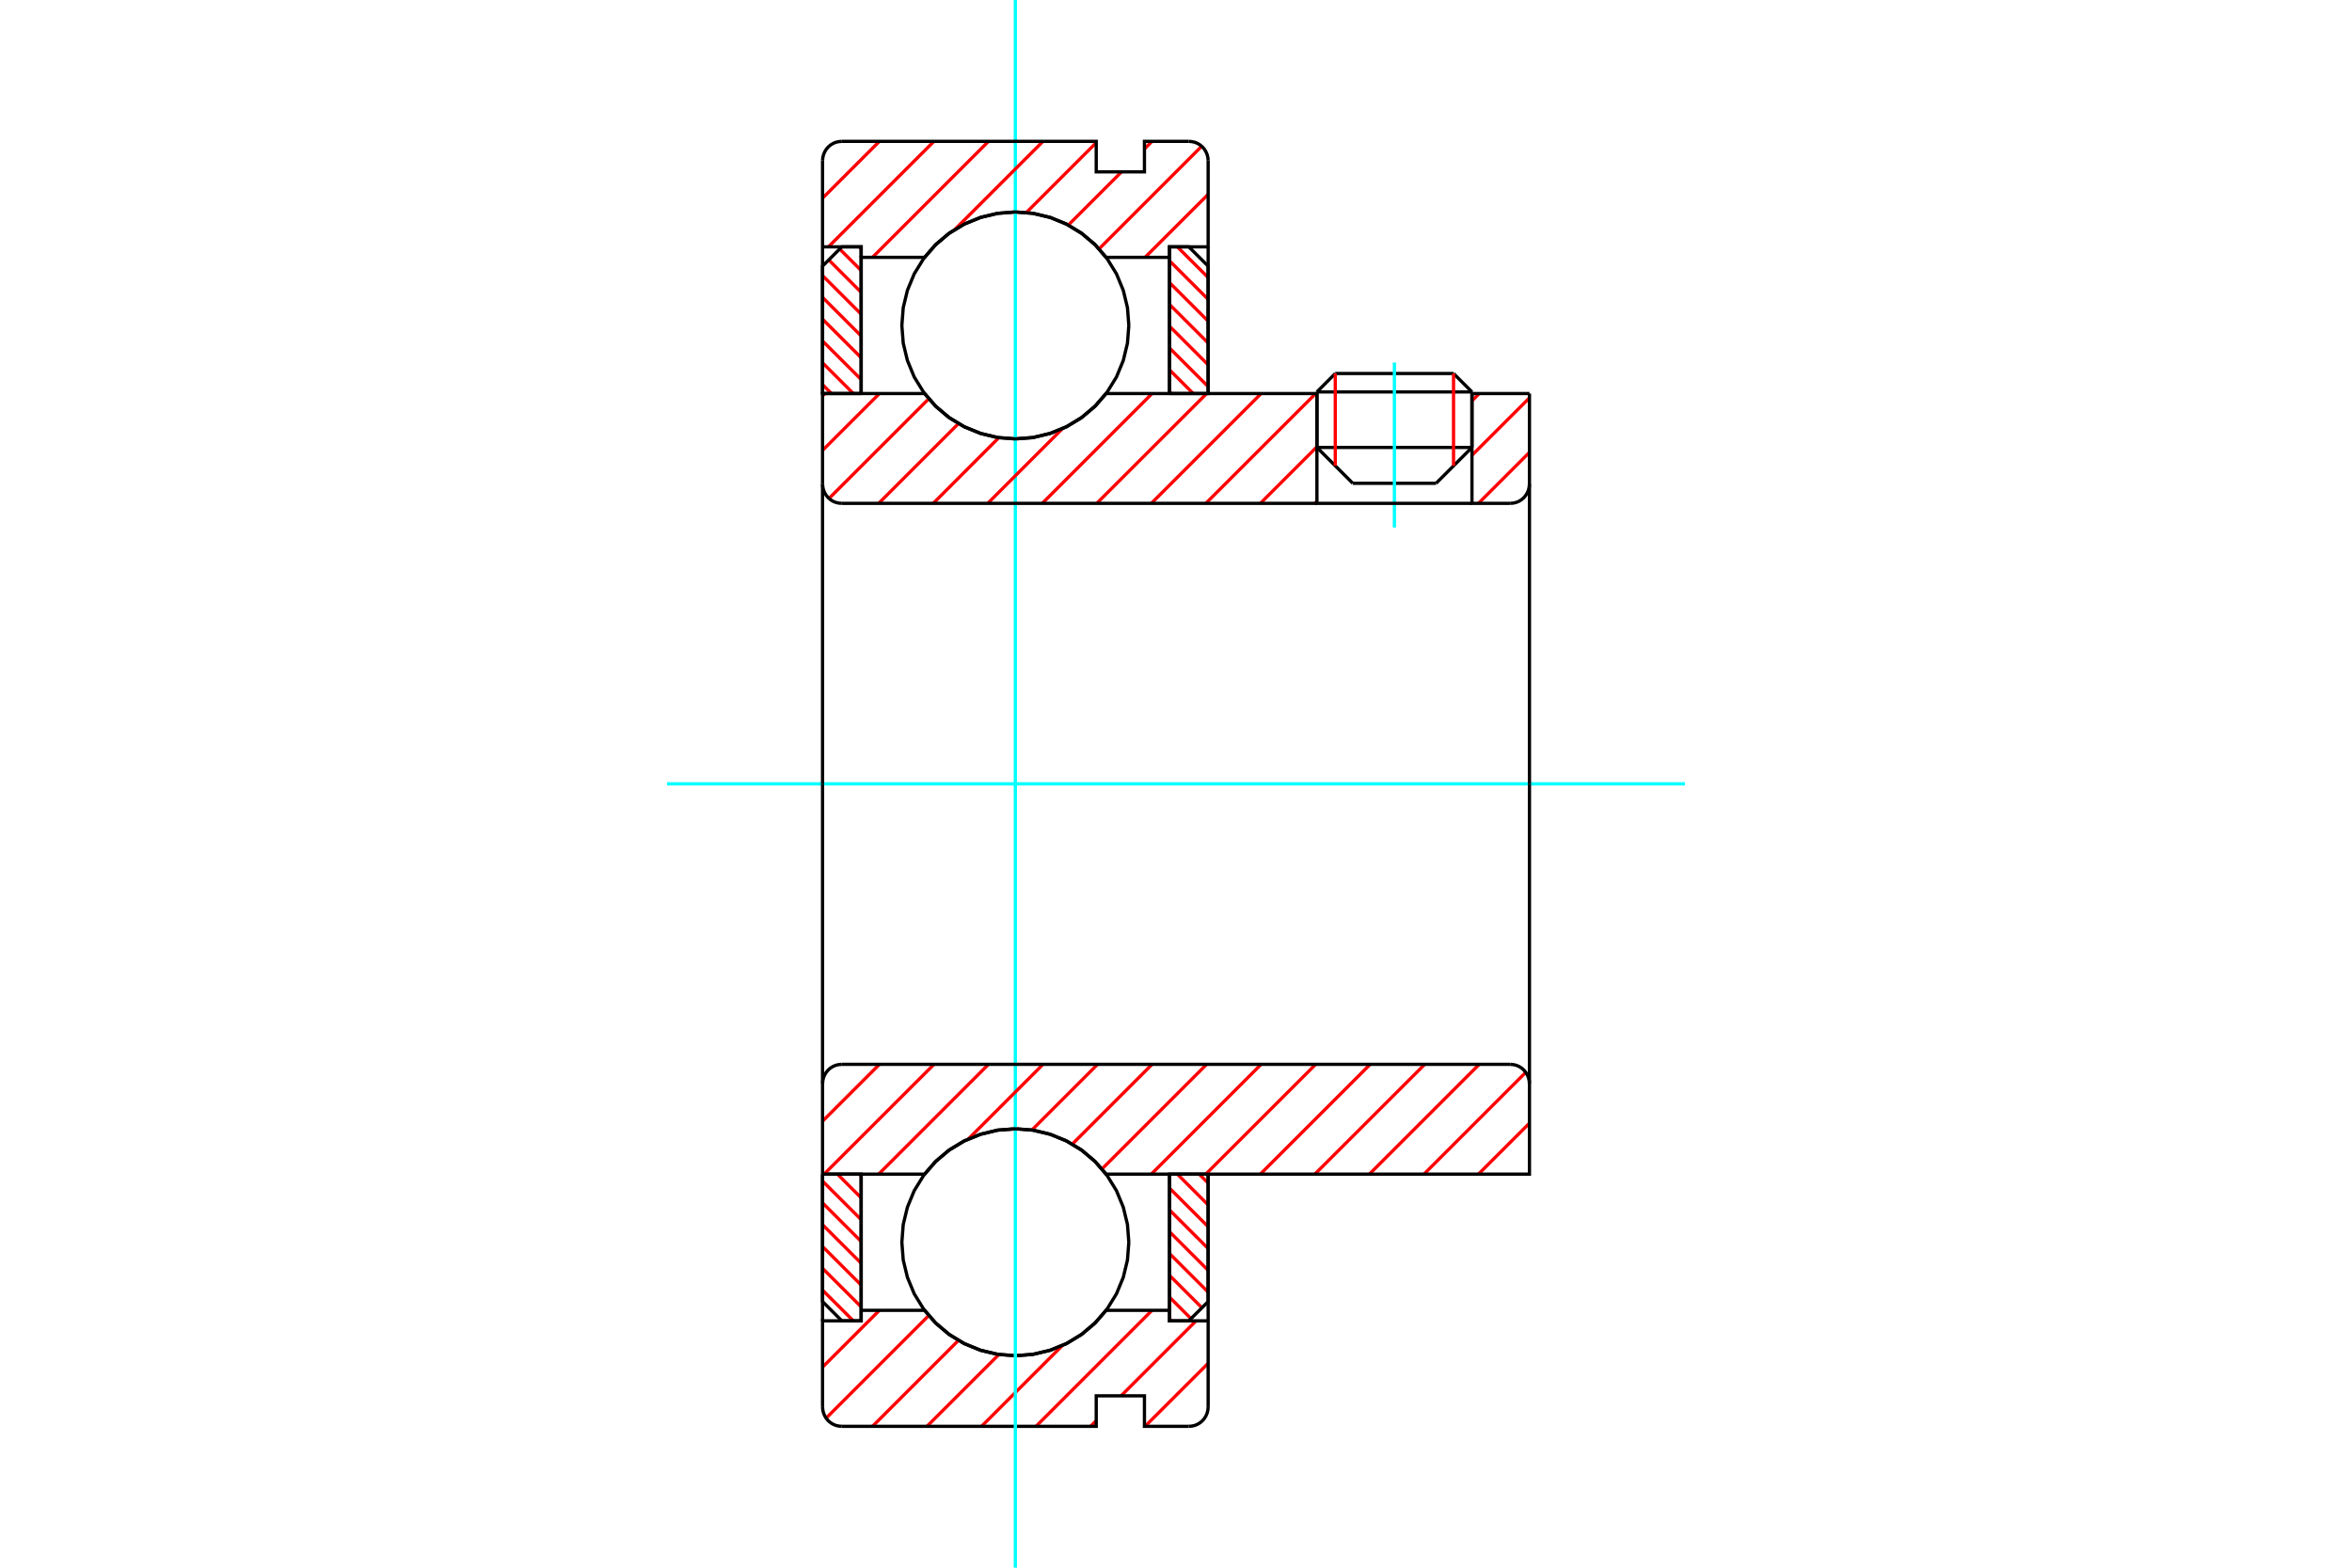 <?xml version="1.0" standalone="no"?>
<!DOCTYPE svg PUBLIC "-//W3C//DTD SVG 1.1//EN"
	"http://www.w3.org/Graphics/SVG/1.1/DTD/svg11.dtd">
<svg xmlns="http://www.w3.org/2000/svg" height="100%" width="100%" viewBox="0 0 36000 24000">
	<rect x="-1800" y="-1200" width="39600" height="26400" style="fill:#FFF"/>
	<g style="fill:none; fill-rule:evenodd" transform="matrix(1 0 0 1 0 0)">
		<g style="fill:none; stroke:#000; stroke-width:50; shape-rendering:geometricPrecision">
			<line x1="22530" y1="6000" x2="20157" y2="6000"/>
			<line x1="20438" y1="5718" x2="22248" y2="5718"/>
			<line x1="20157" y1="6850" x2="22530" y2="6850"/>
			<line x1="21981" y1="7399" x2="20706" y2="7399"/>
			<line x1="20438" y1="5718" x2="20157" y2="6000"/>
			<line x1="22530" y1="6000" x2="22248" y2="5718"/>
			<line x1="21981" y1="7399" x2="22530" y2="6850"/>
			<line x1="20157" y1="6850" x2="20706" y2="7399"/>
			<line x1="20157" y1="6000" x2="20157" y2="6850"/>
			<line x1="22530" y1="6850" x2="22530" y2="6000"/>
		</g>
		<g style="fill:none; stroke:#0FF; stroke-width:50; shape-rendering:geometricPrecision">
			<line x1="21343" y1="8076" x2="21343" y2="5550"/>
		</g>
		<g style="fill:none; stroke:#F00; stroke-width:50; shape-rendering:geometricPrecision">
			<line x1="22248" y1="5718" x2="22248" y2="7131"/>
			<line x1="20438" y1="7131" x2="20438" y2="5718"/>
			<line x1="12590" y1="19751" x2="13061" y2="20221"/>
			<line x1="12590" y1="19417" x2="13181" y2="20007"/>
			<line x1="12590" y1="19083" x2="13181" y2="19673"/>
			<line x1="12590" y1="18749" x2="13181" y2="19339"/>
			<line x1="12590" y1="18415" x2="13181" y2="19006"/>
			<line x1="12590" y1="18082" x2="13181" y2="18672"/>
			<line x1="12818" y1="17975" x2="13181" y2="18338"/>
			<line x1="13152" y1="17975" x2="13181" y2="18004"/>
		</g>
		<g style="fill:none; stroke:#000; stroke-width:50; shape-rendering:geometricPrecision">
			<polyline points="12590,17975 12590,19926 12885,20221 13181,20221 13181,17975 12590,17975"/>
		</g>
		<g style="fill:none; stroke:#0FF; stroke-width:50; shape-rendering:geometricPrecision">
			<line x1="10210" y1="12000" x2="25790" y2="12000"/>
		</g>
		<g style="fill:none; stroke:#F00; stroke-width:50; shape-rendering:geometricPrecision">
			<line x1="12590" y1="5888" x2="12727" y2="6025"/>
			<line x1="12590" y1="5554" x2="13061" y2="6025"/>
			<line x1="12590" y1="5220" x2="13181" y2="5810"/>
			<line x1="12590" y1="4886" x2="13181" y2="5476"/>
			<line x1="12590" y1="4552" x2="13181" y2="5143"/>
			<line x1="12590" y1="4219" x2="13181" y2="4809"/>
			<line x1="12685" y1="3979" x2="13181" y2="4475"/>
			<line x1="12852" y1="3812" x2="13181" y2="4141"/>
			<line x1="13152" y1="3779" x2="13181" y2="3807"/>
		</g>
		<g style="fill:none; stroke:#000; stroke-width:50; shape-rendering:geometricPrecision">
			<polyline points="13181,6025 13181,3779 12885,3779 12590,4074 12590,6025 13181,6025"/>
		</g>
		<g style="fill:none; stroke:#F00; stroke-width:50; shape-rendering:geometricPrecision">
			<line x1="18355" y1="17975" x2="18492" y2="18112"/>
			<line x1="18021" y1="17975" x2="18492" y2="18446"/>
			<line x1="17901" y1="18190" x2="18492" y2="18780"/>
			<line x1="17901" y1="18524" x2="18492" y2="19114"/>
			<line x1="17901" y1="18857" x2="18492" y2="19448"/>
			<line x1="17901" y1="19191" x2="18492" y2="19781"/>
			<line x1="17901" y1="19525" x2="18397" y2="20021"/>
			<line x1="17901" y1="19859" x2="18230" y2="20188"/>
			<line x1="17901" y1="20193" x2="17930" y2="20221"/>
		</g>
		<g style="fill:none; stroke:#000; stroke-width:50; shape-rendering:geometricPrecision">
			<polyline points="18492,17975 18492,19926 18196,20221 17901,20221 17901,17975 18492,17975"/>
		</g>
		<g style="fill:none; stroke:#F00; stroke-width:50; shape-rendering:geometricPrecision">
			<line x1="18021" y1="3779" x2="18492" y2="4249"/>
			<line x1="17901" y1="3993" x2="18492" y2="4583"/>
			<line x1="17901" y1="4327" x2="18492" y2="4917"/>
			<line x1="17901" y1="4661" x2="18492" y2="5251"/>
			<line x1="17901" y1="4994" x2="18492" y2="5585"/>
			<line x1="17901" y1="5328" x2="18492" y2="5918"/>
			<line x1="17901" y1="5662" x2="18264" y2="6025"/>
			<line x1="17901" y1="5996" x2="17930" y2="6025"/>
		</g>
		<g style="fill:none; stroke:#000; stroke-width:50; shape-rendering:geometricPrecision">
			<polyline points="17901,6025 17901,3779 18196,3779 18492,4074 18492,6025 17901,6025"/>
			<polyline points="17278,4982 17257,4710 17193,4445 17089,4193 16946,3961 16769,3754 16562,3577 16330,3434 16078,3330 15813,3266 15541,3245 15269,3266 15004,3330 14752,3434 14520,3577 14313,3754 14136,3961 13993,4193 13889,4445 13825,4710 13804,4982 13825,5254 13889,5519 13993,5771 14136,6003 14313,6211 14520,6388 14752,6530 15004,6634 15269,6698 15541,6719 15813,6698 16078,6634 16330,6530 16562,6388 16769,6211 16946,6003 17089,5771 17193,5519 17257,5254 17278,4982"/>
			<polyline points="17278,19018 17257,18746 17193,18481 17089,18229 16946,17997 16769,17789 16562,17612 16330,17470 16078,17366 15813,17302 15541,17281 15269,17302 15004,17366 14752,17470 14520,17612 14313,17789 14136,17997 13993,18229 13889,18481 13825,18746 13804,19018 13825,19290 13889,19555 13993,19807 14136,20039 14313,20246 14520,20423 14752,20566 15004,20670 15269,20734 15541,20755 15813,20734 16078,20670 16330,20566 16562,20423 16769,20246 16946,20039 17089,19807 17193,19555 17257,19290 17278,19018"/>
		</g>
		<g style="fill:none; stroke:#F00; stroke-width:50; shape-rendering:geometricPrecision">
			<line x1="18492" y1="20871" x2="17526" y2="21836"/>
			<line x1="18307" y1="20221" x2="17159" y2="21369"/>
			<line x1="16779" y1="21749" x2="16692" y2="21836"/>
			<line x1="17633" y1="20060" x2="15857" y2="21836"/>
			<line x1="16261" y1="20598" x2="15023" y2="21836"/>
			<line x1="15289" y1="20736" x2="14188" y2="21836"/>
			<line x1="14670" y1="20520" x2="13354" y2="21836"/>
			<line x1="14215" y1="20140" x2="12644" y2="21711"/>
			<line x1="13460" y1="20060" x2="12590" y2="20930"/>
		</g>
		<g style="fill:none; stroke:#000; stroke-width:50; shape-rendering:geometricPrecision">
			<polyline points="18492,17975 18492,20221 18492,21541"/>
			<polyline points="18197,21836 18243,21832 18288,21822 18331,21804 18370,21780 18405,21750 18435,21715 18459,21675 18477,21632 18488,21587 18492,21541"/>
			<polyline points="18197,21836 17517,21836 17517,21369 16779,21369 16779,21836 12885,21836"/>
			<polyline points="12590,21541 12594,21587 12605,21632 12623,21675 12647,21715 12677,21750 12712,21780 12751,21804 12794,21822 12839,21832 12885,21836"/>
			<polyline points="12590,21541 12590,20221 13181,20221 13181,20060 13181,17975"/>
			<polyline points="13181,20060 14151,20060 14328,20262 14534,20434 14764,20572 15013,20673 15274,20734 15541,20755 15808,20734 16069,20673 16318,20572 16548,20434 16754,20262 16931,20060 17901,20060 17901,17975"/>
			<polyline points="17901,20060 17901,20221 18492,20221"/>
			<line x1="12590" y1="20221" x2="12590" y2="17975"/>
		</g>
		<g style="fill:none; stroke:#0FF; stroke-width:50; shape-rendering:geometricPrecision">
			<line x1="15541" y1="24000" x2="15541" y2="0"/>
		</g>
		<g style="fill:none; stroke:#F00; stroke-width:50; shape-rendering:geometricPrecision">
			<line x1="18492" y1="2975" x2="17526" y2="3940"/>
			<line x1="18393" y1="2239" x2="16822" y2="3810"/>
			<line x1="17633" y1="2164" x2="17517" y2="2280"/>
			<line x1="17166" y1="2631" x2="16351" y2="3446"/>
			<line x1="16779" y1="2184" x2="15709" y2="3254"/>
			<line x1="15964" y1="2164" x2="14615" y2="3513"/>
			<line x1="15130" y1="2164" x2="13354" y2="3940"/>
			<line x1="14295" y1="2164" x2="12680" y2="3779"/>
			<line x1="13460" y1="2164" x2="12590" y2="3034"/>
		</g>
		<g style="fill:none; stroke:#000; stroke-width:50; shape-rendering:geometricPrecision">
			<polyline points="12590,6025 12590,3779 12590,2459"/>
			<polyline points="12885,2164 12839,2168 12794,2178 12751,2196 12712,2220 12677,2250 12647,2285 12623,2325 12605,2368 12594,2413 12590,2459"/>
			<polyline points="12885,2164 16779,2164 16779,2631 17517,2631 17517,2164 18197,2164"/>
			<polyline points="18492,2459 18488,2413 18477,2368 18459,2325 18435,2285 18405,2250 18370,2220 18331,2196 18288,2178 18243,2168 18197,2164"/>
			<polyline points="18492,2459 18492,3779 17901,3779 17901,3940 17901,6025"/>
			<polyline points="17901,3940 16931,3940 16754,3738 16548,3566 16318,3428 16069,3327 15808,3266 15541,3245 15274,3266 15013,3327 14764,3428 14534,3566 14328,3738 14151,3940 13181,3940 13181,6025"/>
			<polyline points="13181,3940 13181,3779 12590,3779"/>
			<line x1="18492" y1="3779" x2="18492" y2="6025"/>
		</g>
		<g style="fill:none; stroke:#F00; stroke-width:50; shape-rendering:geometricPrecision">
			<line x1="23410" y1="17195" x2="22629" y2="17975"/>
			<line x1="23354" y1="16416" x2="21795" y2="17975"/>
			<line x1="22641" y1="16294" x2="20960" y2="17975"/>
			<line x1="21807" y1="16294" x2="20125" y2="17975"/>
			<line x1="20972" y1="16294" x2="19291" y2="17975"/>
			<line x1="20138" y1="16294" x2="18456" y2="17975"/>
			<line x1="19303" y1="16294" x2="17622" y2="17975"/>
			<line x1="18469" y1="16294" x2="16867" y2="17896"/>
			<line x1="17634" y1="16294" x2="16412" y2="17516"/>
			<line x1="16800" y1="16294" x2="15794" y2="17300"/>
			<line x1="15965" y1="16294" x2="14822" y2="17437"/>
			<line x1="15130" y1="16294" x2="13449" y2="17975"/>
			<line x1="14296" y1="16294" x2="12614" y2="17975"/>
			<line x1="13461" y1="16294" x2="12590" y2="17165"/>
		</g>
		<g style="fill:none; stroke:#000; stroke-width:50; shape-rendering:geometricPrecision">
			<line x1="12590" y1="12000" x2="12590" y2="17975"/>
			<polyline points="12885,16294 12839,16298 12794,16308 12751,16326 12712,16350 12677,16380 12647,16416 12623,16455 12605,16498 12594,16543 12590,16589"/>
			<line x1="12885" y1="16294" x2="23115" y2="16294"/>
			<polyline points="23410,16589 23406,16543 23395,16498 23377,16455 23353,16416 23323,16380 23288,16350 23249,16326 23206,16308 23161,16298 23115,16294"/>
			<polyline points="23410,16589 23410,17975 22819,17975 16931,17975 16754,17774 16548,17602 16318,17464 16069,17363 15808,17301 15541,17281 15274,17301 15013,17363 14764,17464 14534,17602 14328,17774 14151,17975 13181,17975 12590,17975"/>
			<line x1="23410" y1="12000" x2="23410" y2="16589"/>
		</g>
		<g style="fill:none; stroke:#F00; stroke-width:50; shape-rendering:geometricPrecision">
			<line x1="23410" y1="6925" x2="22629" y2="7706"/>
			<line x1="23410" y1="6091" x2="22530" y2="6970"/>
			<line x1="22641" y1="6025" x2="22530" y2="6136"/>
			<line x1="20157" y1="7675" x2="20125" y2="7706"/>
			<line x1="20157" y1="6840" x2="19291" y2="7706"/>
			<line x1="20138" y1="6025" x2="18456" y2="7706"/>
			<line x1="19303" y1="6025" x2="17622" y2="7706"/>
			<line x1="18469" y1="6025" x2="16787" y2="7706"/>
			<line x1="17634" y1="6025" x2="15953" y2="7706"/>
			<line x1="16262" y1="6562" x2="15118" y2="7706"/>
			<line x1="15289" y1="6700" x2="14284" y2="7706"/>
			<line x1="14670" y1="6485" x2="13449" y2="7706"/>
			<line x1="14216" y1="6105" x2="12689" y2="7631"/>
			<line x1="13461" y1="6025" x2="12590" y2="6895"/>
			<line x1="12627" y1="6025" x2="12590" y2="6061"/>
		</g>
		<g style="fill:none; stroke:#000; stroke-width:50; shape-rendering:geometricPrecision">
			<line x1="23410" y1="12000" x2="23410" y2="6025"/>
			<polyline points="23115,7706 23161,7702 23206,7692 23249,7674 23288,7650 23323,7620 23353,7584 23377,7545 23395,7502 23406,7457 23410,7411"/>
			<polyline points="23115,7706 22530,7706 22530,6025"/>
			<polyline points="22530,7706 20157,7706 20157,6025"/>
			<line x1="20157" y1="7706" x2="12885" y2="7706"/>
			<polyline points="12590,7411 12594,7457 12605,7502 12623,7545 12647,7584 12677,7620 12712,7650 12751,7674 12794,7692 12839,7702 12885,7706"/>
			<polyline points="12590,7411 12590,6025 13181,6025 14151,6025 14328,6226 14534,6398 14764,6536 15013,6637 15274,6699 15541,6719 15808,6699 16069,6637 16318,6536 16548,6398 16754,6226 16931,6025 20157,6025"/>
			<line x1="22530" y1="6025" x2="23410" y2="6025"/>
			<line x1="12590" y1="12000" x2="12590" y2="7411"/>
		</g>
	</g>
</svg>
